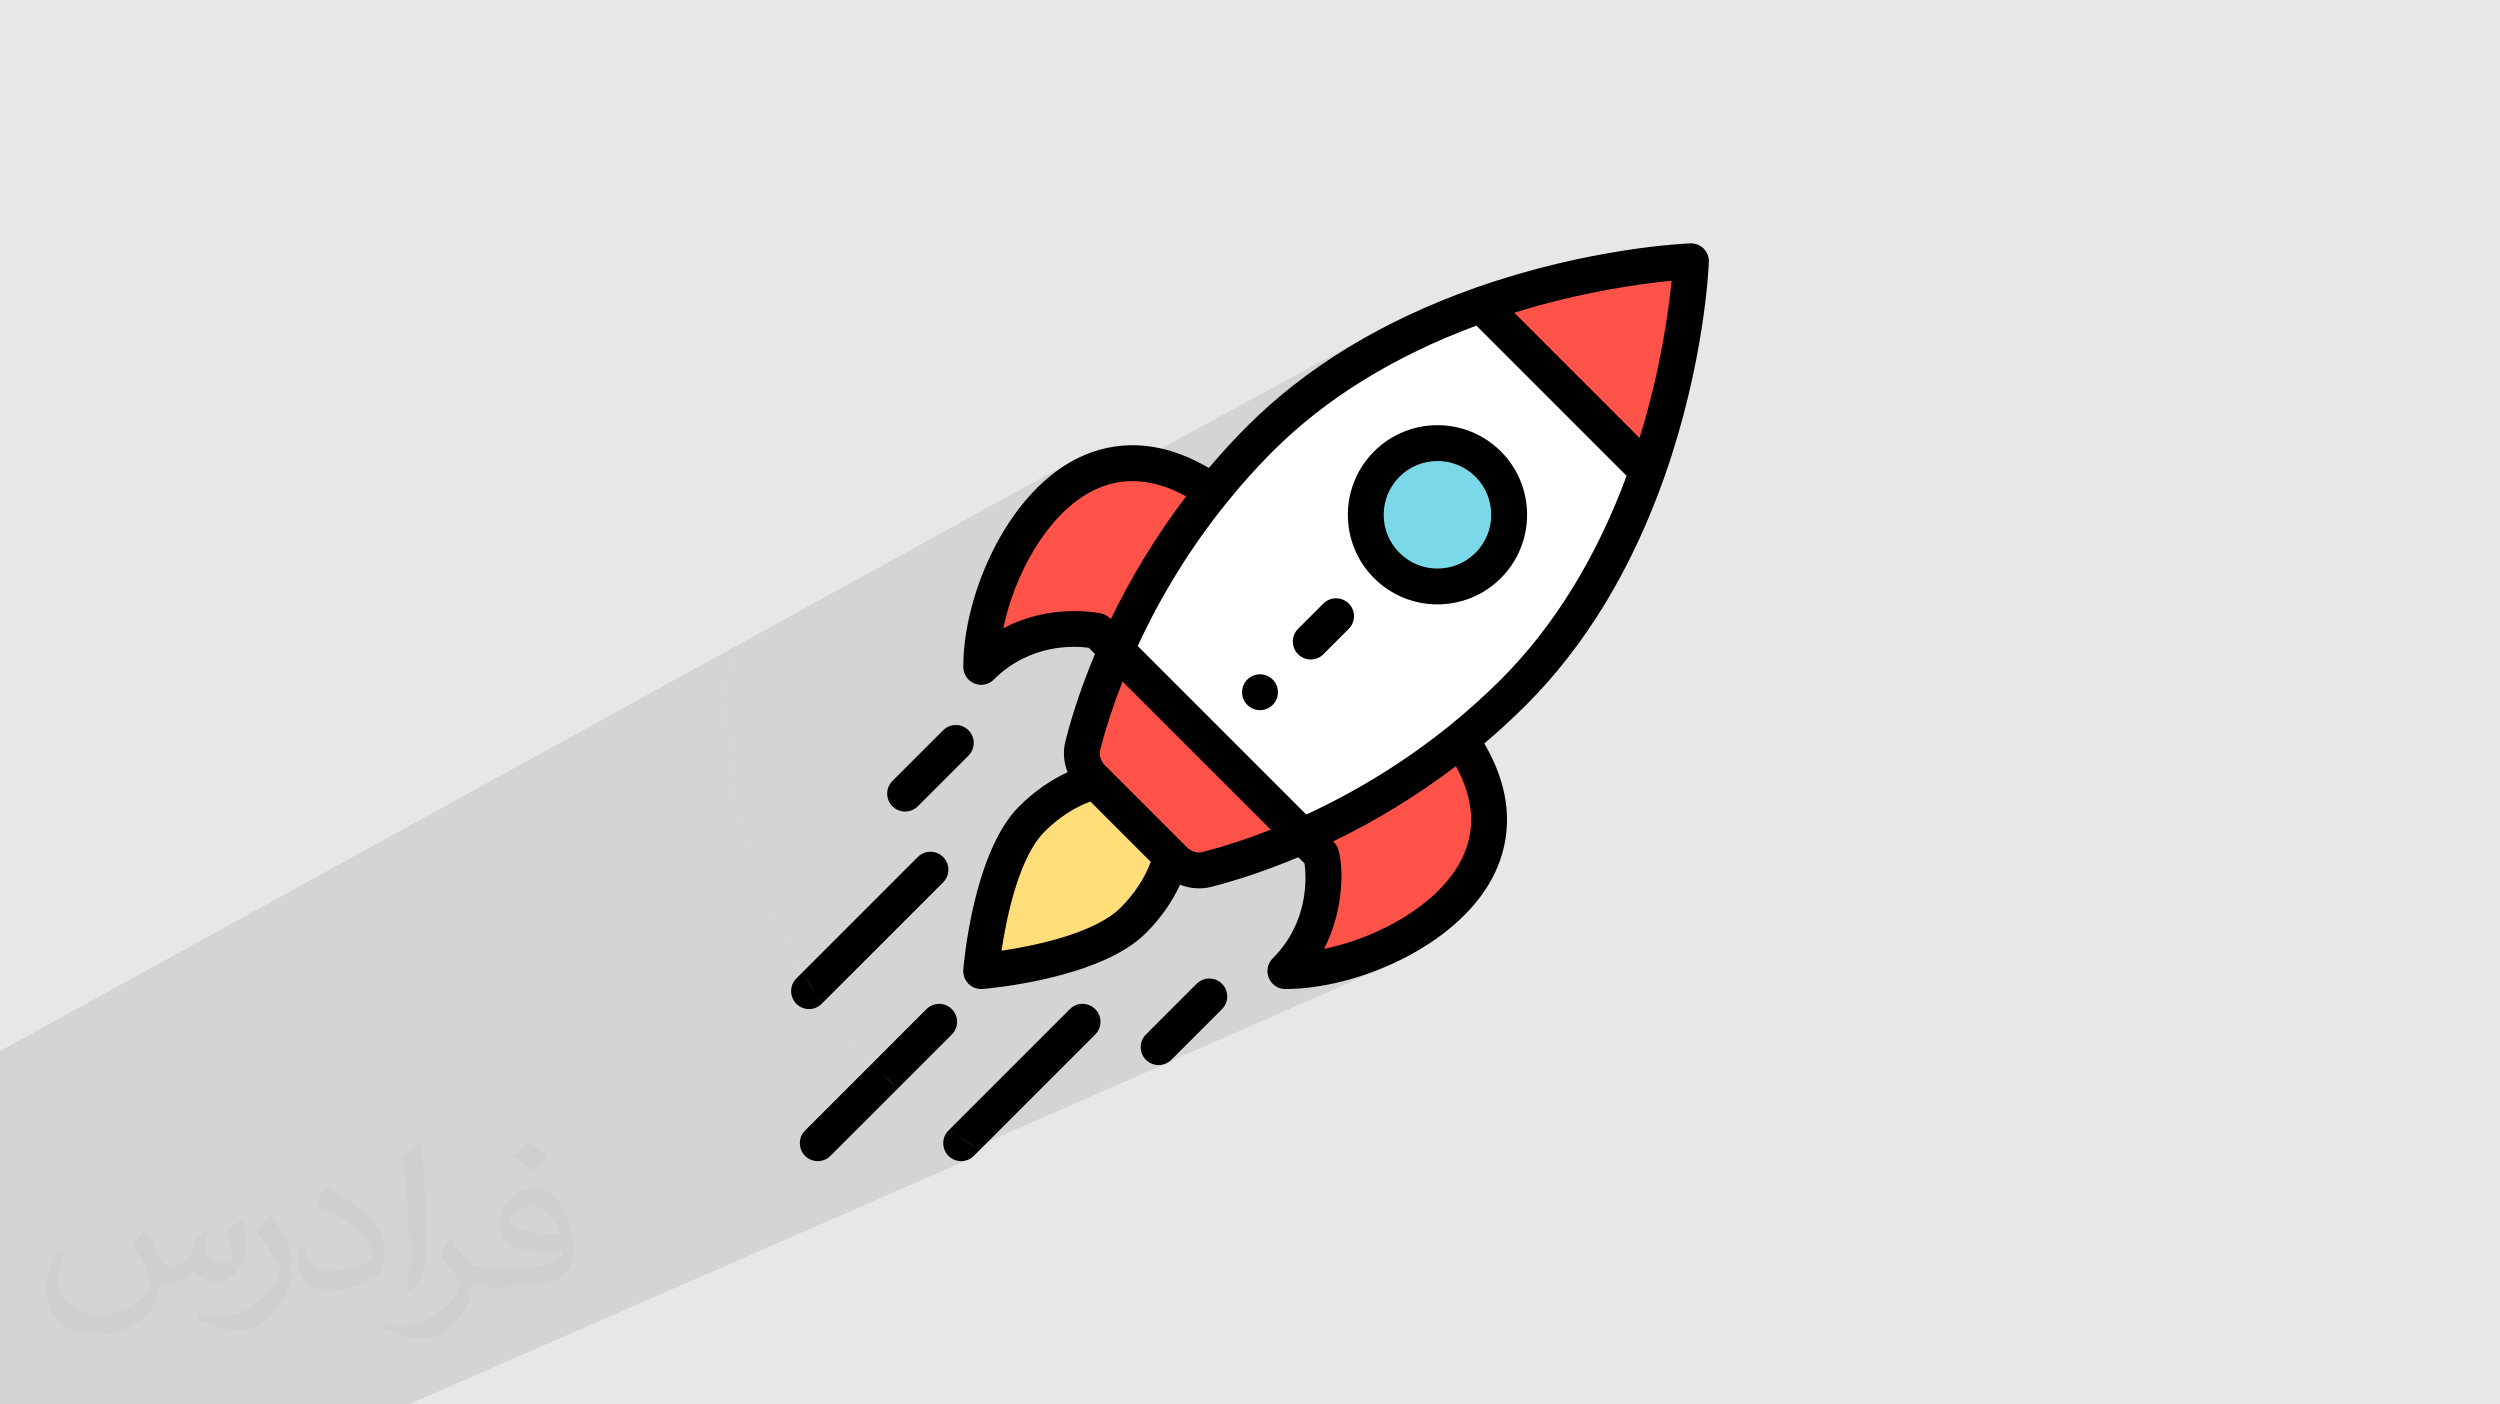 <?xml version="1.0" encoding="UTF-8"?>
<!DOCTYPE svg PUBLIC "-//W3C//DTD SVG 1.1//EN" "http://www.w3.org/Graphics/SVG/1.1/DTD/svg11.dtd">
<!-- Creator: CorelDRAW 2017 -->
<svg xmlns="http://www.w3.org/2000/svg" xml:space="preserve" width="356px" height="200px" version="1.1" style="shape-rendering:geometricPrecision; text-rendering:geometricPrecision; image-rendering:optimizeQuality; fill-rule:evenodd; clip-rule:evenodd"
viewBox="0 0 356000 200000"
 xmlns:xlink="http://www.w3.org/1999/xlink">
 <defs>
  <style type="text/css">
   <![CDATA[
    .fil6 {fill:black}
    .fil4 {fill:#7BD8E8}
    .fil0 {fill:#E6E7E8}
    .fil2 {fill:#FF5249}
    .fil5 {fill:#FFDD78}
    .fil3 {fill:white}
    .fil7 {fill:#373435;fill-opacity:0.031}
    .fil1 {fill:#373435;fill-opacity:0.102}
   ]]>
  </style>
 </defs>
 <g id="Layer_x0020_1">
  <polygon class="fil0" points="0,0 356000,0 356000,200000 0,200000 "/>
  <polygon class="fil1" points="233470,62370 231030,63610 234520,67100 217230,75730 217220,75740 216930,76940 216520,78110 216000,79240 215350,80330 214590,81360 213720,82330 212750,83210 211720,83960 210630,84610 181960,98730 181930,99060 181790,99540 181560,99980 181230,100380 180830,100710 180390,100940 174070,104040 185790,115770 207900,105360 206500,106460 205110,107530 203700,108560 202290,109560 200870,110520 199450,111460 198040,112360 196610,113220 195190,114060 193780,114870 192360,115640 190950,116380 189550,117090 188150,117770 187240,118200 187430,118110 185410,119060 185590,119240 207320,109100 206300,109870 205270,110620 204220,111360 203170,112100 202110,112810 201030,113520 199950,114210 198860,114890 197770,115550 196660,116200 195540,116840 194420,117460 193290,118070 192150,118670 191000,119250 189840,119820 189880,119860 189950,119930 190050,120030 190170,120170 190290,120350 190420,120570 190530,120820 190620,121110 190770,121800 190890,122540 190970,123330 191010,124150 191020,125010 191000,125890 190930,126800 190830,127720 190680,128660 190500,129610 190280,130550 190010,131500 189710,132430 189360,133350 188960,134250 188530,135130 189970,134800 191430,134390 192880,133930 194330,133390 195760,132800 183490,138270 184300,138250 185670,138130 187100,137950 188560,137690 190050,137370 191550,136970 193070,136510 194590,135980 196100,135380 183850,140800 184980,140760 186990,140560 189060,140220 191170,139740 193290,139140 195420,138420 197520,137570 165670,151560 165950,151480 135420,164880 135460,164920 135910,165160 136380,165300 136870,165340 137350,165300 137830,165160 58170,200000 55430,200000 55350,200000 54520,200000 51930,200000 50020,200000 49400,200000 47210,200000 44920,200000 44910,200000 44510,200000 44420,200000 43250,200000 39760,200000 39680,200000 37340,200000 37000,200000 36140,200000 29010,200000 28810,200000 28490,200000 20090,200000 19760,200000 19080,200000 18800,200000 17900,200000 16810,200000 15020,200000 15000,200000 14120,200000 13010,200000 12850,200000 11790,200000 11460,200000 11150,200000 10090,200000 9990,200000 9270,200000 8210,200000 5810,200000 5780,200000 5540,200000 4580,200000 3130,200000 2090,200000 1570,200000 610,200000 0,200000 0,199390 0,198910 0,197300 0,195350 0,194660 0,194210 0,191100 0,190130 0,188870 0,188120 0,187790 0,187610 0,186900 0,186740 0,186680 0,186620 0,185500 0,185500 0,185000 0,184800 0,183260 0,182060 0,181760 0,180810 0,179160 0,178210 0,176130 0,175020 0,174180 0,174180 0,173420 0,173190 0,173080 0,172320 0,170870 0,170410 0,170330 0,170140 0,169610 0,169560 0,169120 0,168790 0,168000 0,167220 0,166920 0,164980 0,164860 0,154410 0,152030 0,149670 152900,65530 151120,66610 149440,67880 147840,69320 146340,70910 144950,72630 144780,72860 154500,67550 153190,68270 151940,69110 150730,70050 149590,71090 148500,72220 147470,73430 147270,73690 196260,47040 194140,48200 192090,49410 190080,50660 188130,51960 186240,53310 184400,54690 182620,56120 180900,57590 179230,59110 179220,59120 196710,49660 194690,50800 192680,52000 190690,53280 188720,54620 186780,56040 185360,57150 210830,43410 213230,45810 215630,44530 "/>
  <g id="_2208648813008">
   <path class="fil2" d="M240730 37210c0,0 -500,13740 -6210,29890l-23690 -23690c16160,-5710 29900,-6200 29900,-6200z"/>
   <path class="fil3" d="M210830 43410l23700 23690c-3720,10520 -9640,22050 -19070,31480 -8690,8690 -19140,15640 -30070,20460l-26490 -26490c3220,-7310 7720,-15120 13670,-22510 2090,-2580 4350,-5120 6790,-7560 9430,-9430 20960,-15360 31470,-19070z"/>
   <path class="fil4" d="M211850 66090c3990,3990 3990,10450 0,14440 -3990,3990 -10450,3990 -14440,0 -3990,-3990 -3990,-10450 0,-14440 3990,-3990 10450,-3990 14440,0z"/>
   <path class="fil2" d="M208240 105800c13160,19730 -11470,32480 -25270,32480 7220,-7210 5110,-16540 5110,-16540l-2690 -2700c7310,-3220 15120,-7730 22510,-13680l340 440z"/>
   <path class="fil2" d="M155930 111240l-410 -410c-1220,-1220 -1820,-3000 -1390,-4670 1060,-4150 2630,-8770 4770,-13610l26490 26490c-4840,2140 -9470,3710 -13610,4770 -1680,430 -3450,-170 -4670,-1390l-410 -410 -10770 -10770z"/>
   <path class="fil2" d="M172140 69700l430 340c-5950,7390 -10450,15190 -13680,22510l-2690 -2700c0,0 -9330,-2100 -16550,5110 10,-13790 12760,-38420 32490,-25260z"/>
   <path class="fil5" d="M155930 111240l10770 10770c-780,3060 -2610,6280 -5390,9050 -5980,5990 -21650,7220 -21650,7220 0,0 1230,-15680 7210,-21660 2780,-2770 6000,-4600 9060,-5380z"/>
   <path class="fil6" d="M181230 100380c1000,-1000 1000,-2610 0,-3610 -1000,-1000 -2610,-1000 -3610,0 -1000,1000 -1000,2610 0,3610 1000,1000 2610,1000 3610,0z"/>
   <path class="fil6" d="M213720 82330c4980,-4980 4990,-13060 0,-18050 -4990,-4980 -13060,-4980 -18050,0 -4980,4980 -4980,13080 0,18050 4980,4980 13070,4980 18050,0zm-14440 -14440c2990,-2990 7840,-2990 10830,0 2990,3000 2990,7840 0,10830 -2990,2990 -7850,2990 -10830,0 -2990,-2980 -2990,-7840 0,-10830z"/>
   <path class="fil6" d="M138740 97320c320,130 650,200 980,200 660,0 1310,-260 1800,-750 5130,-5130 11450,-4810 13520,-4530l890 890c-1760,4180 -3180,8350 -4210,12400 -380,1460 -250,3010 310,4430 -2460,1130 -4830,2800 -6900,4860 -6570,6570 -7900,22580 -7960,23260 -50,750 220,1480 740,2010 490,480 1130,750 1810,750 70,0 130,-10 200,-10 680,-60 16690,-1390 23260,-7960 2070,-2060 3730,-4440 4860,-6890 1500,590 3050,660 4440,310 4040,-1040 8210,-2460 12390,-4220l900 890c270,2070 590,8390 -4540,13520 -730,730 -950,1830 -550,2780 390,950 1320,1580 2360,1580 10100,0 24220,-6020 29430,-15740 2250,-4220 3790,-10900 -1110,-19230 2080,-1760 4080,-3600 5970,-5490 8430,-8430 15040,-19340 19670,-32430 5770,-16330 6320,-30070 6340,-30650 30,-710 -240,-1400 -740,-1900 -500,-500 -1190,-770 -1900,-740 -580,20 -14320,570 -30650,6340 -13090,4630 -24000,11240 -32430,19670 -1890,1890 -3730,3890 -5480,5970 -8340,-4900 -15020,-3360 -19240,-1110 -9720,5210 -15730,19330 -15730,29430 0,1040 620,1970 1570,2360zm20830 31940c-3510,3510 -11740,5360 -16950,6120 760,-5210 2610,-13440 6120,-16950 1970,-1970 4250,-3460 6540,-4290l8590 8590c-840,2290 -2330,4560 -4300,6530zm11640 -7920c-740,190 -1600,-90 -2230,-720 -12390,-12390 3510,3510 -11590,-11590 -640,-640 -920,-1500 -730,-2240 820,-3180 1890,-6450 3190,-9740l21110 21100c-3300,1300 -6570,2370 -9750,3190zm36750 1350c-3340,6250 -11760,10850 -19430,12440 2440,-4600 2980,-10470 2090,-14020 -210,-820 -750,-1240 -780,-1290 6190,-2990 12050,-6590 17480,-10720 2660,4850 2880,9410 640,13590zm25510 -60320l-17840 -17840c9720,-3020 18170,-4150 22400,-4550 -410,4220 -1540,12670 -4560,22390zm-52240 1910c7560,-7560 17320,-13580 29010,-17910l21390 21390c-4330,11690 -10350,21450 -17910,29010 -2300,2300 -4780,4520 -7360,6610 -6220,5000 -13050,9240 -20350,12610l-24000 -24000c3380,-7300 7610,-14130 12620,-20350 2080,-2580 4300,-5060 6600,-7360zm-25920 5760c4180,-2240 8740,-2020 13590,640 -4130,5430 -7720,11290 -10720,17480 -40,-30 -500,-600 -1350,-800 -350,-70 -7110,-1530 -13960,2110 1590,-7670 6190,-16090 12440,-19430z"/>
   <path class="fil6" d="M166790 150920l7220 -7220c1000,-1000 1000,-2620 0,-3610 -1000,-1000 -2610,-1000 -3610,0l-7220 7220c-990,1000 -990,2610 0,3610 1000,990 2620,990 3610,0z"/>
   <path class="fil6" d="M130690 114820l7220 -7220c1000,-1000 1000,-2610 0,-3610 -990,-1000 -2610,-1000 -3610,0l-7220 7220c-990,990 -990,2610 0,3610 1000,990 2620,990 3610,0z"/>
   <path class="fil6" d="M152350 143700l-17290 17290c-990,990 -990,2610 0,3610 1000,990 2620,990 3610,0l17290 -17290c1000,-1000 1000,-2610 0,-3610 -990,-1000 -2610,-1000 -3610,0z"/>
   <path class="fil6" d="M131930 143700l-17290 17290c-990,990 -990,2610 0,3610 1000,990 2620,990 3610,0l17290 -17290c1000,-1000 1000,-2610 0,-3610 -990,-1000 -2610,-1000 -3610,0z"/>
   <path class="fil6" d="M117010 142940l17290 -17290c1000,-1000 1000,-2620 0,-3610 -990,-1000 -2610,-1000 -3610,0l-17290 17290c-990,1000 -990,2610 0,3610 1000,1000 2620,1000 3610,0z"/>
   <path class="fil6" d="M188450 93160l3610 -3610c1000,-1000 1000,-2610 0,-3610 -1000,-990 -2610,-990 -3610,0l-3610 3610c-990,1000 -990,2610 0,3610 1000,1000 2610,1000 3610,0z"/>
  </g>
 </g>
 <g id="Layer_x0020_1_0">
  <path class="fil0" d="M139400 36340l-3020 1930c990,-670 2000,-1310 3020,-1930zm-3020 1930l-2920 2080c960,-720 1930,-1410 2920,-2080zm-2920 2080l-2810 2210c920,-760 1850,-1500 2810,-2210zm-2810 2210l-2700 2340c880,-800 1780,-1590 2700,-2340zm-2700 2340l-2590 2460c840,-840 1710,-1660 2590,-2460zm-2590 2460l-2460 2590c800,-880 1620,-1750 2460,-2590zm-2460 2590l-2340 2700c760,-920 1540,-1820 2340,-2700zm-2340 2700l-2210 2810c710,-960 1450,-1890 2210,-2810zm-2210 2810l-2080 2920c670,-990 1360,-1960 2080,-2920zm-2080 2920l-1930 3020c620,-1020 1260,-2030 1930,-3020zm-1930 3020l-1800 3120c580,-1060 1170,-2100 1800,-3120zm-1800 3120l-1640 3210c520,-1090 1070,-2160 1640,-3210zm-1640 3210l-1490 3290c470,-1110 970,-2210 1490,-3290zm-1490 3290l-1340 3380c420,-1140 870,-2260 1340,-3380zm-1340 3380l-1160 3460c360,-1160 750,-2320 1160,-3460zm-1160 3460l-1010 3540c310,-1190 640,-2370 1010,-3540zm-1010 3540l-830 3600c250,-1210 530,-2410 830,-3600zm-830 3600l-650 3660c180,-1230 400,-2450 650,-3660zm-650 3660l-480 3730c130,-1250 290,-2490 480,-3730zm-480 3730l-280 3780c60,-1270 150,-2530 280,-3780zm-280 3780l-100 3830c0,-1290 30,-2560 100,-3830zm-100 3830l100 3830c-70,-1270 -100,-2550 -100,-3830zm100 3830l280 3780c-120,-1250 -220,-2510 -280,-3780zm280 3780l480 3730c-190,-1240 -350,-2480 -480,-3730zm480 3730l650 3660c-250,-1210 -470,-2430 -650,-3660zm650 3660l830 3600c-300,-1190 -580,-2390 -830,-3600zm830 3600l1010 3540c-370,-1170 -700,-2350 -1010,-3540zm1010 3540l1160 3460c-410,-1150 -800,-2300 -1160,-3460zm1160 3460l1340 3380c-470,-1120 -920,-2240 -1340,-3380zm1340 3380l1490 3290c-520,-1080 -1020,-2180 -1490,-3290zm1490 3290l1640 3210c-570,-1050 -1120,-2120 -1640,-3210zm1640 3210l1800 3120c-630,-1020 -1220,-2060 -1800,-3120zm1800 3120l1930 3020c-670,-990 -1310,-2000 -1930,-3020zm1930 3020l2080 2920c-720,-960 -1410,-1930 -2080,-2920zm2080 2920l2210 2810c-760,-920 -1500,-1860 -2210,-2810zm2210 2810l2340 2700c-800,-880 -1580,-1780 -2340,-2700zm2340 2700l2460 2590c-840,-840 -1660,-1710 -2460,-2590zm2460 2590l2590 2460c-880,-800 -1750,-1620 -2590,-2460zm2590 2460l2700 2340c-920,-760 -1820,-1540 -2700,-2340zm2700 2340l2810 2210c-960,-710 -1890,-1450 -2810,-2210zm2810 2210l2920 2080c-990,-670 -1960,-1360 -2920,-2080zm2920 2080l3020 1930c-1020,-620 -2030,-1260 -3020,-1930zm3020 1930l3120 1800c-1060,-580 -2100,-1180 -3120,-1800zm3120 1800l3210 1640c-1090,-520 -2160,-1070 -3210,-1640zm3210 1640l3290 1490c-1110,-470 -2210,-970 -3290,-1490zm3290 1490l3380 1330c-1140,-410 -2260,-860 -3380,-1330zm3380 1330l3460 1170c-1160,-360 -2320,-750 -3460,-1170zm3460 1170l3540 1010c-1190,-310 -2370,-640 -3540,-1010zm3540 1010l3600 830c-1210,-250 -2410,-530 -3600,-830zm3600 830l3660 650c-1230,-180 -2450,-400 -3660,-650zm3660 650l3730 480c-1250,-130 -2490,-290 -3730,-480zm3730 480l3780 280c-1270,-60 -2530,-160 -3780,-280zm3780 280l3830 100c-1280,0 -2560,-30 -3830,-100zm3830 100l3830 -100c-1270,70 -2540,100 -3830,100zm3830 -100l3780 -280c-1250,120 -2510,220 -3780,280zm3780 -280l3730 -480c-1240,190 -2480,350 -3730,480zm3730 -480l3660 -650c-1210,250 -2430,470 -3660,650zm3660 -650l3600 -830c-1190,300 -2390,580 -3600,830zm3600 -830l3540 -1010c-1170,370 -2350,700 -3540,1010zm3540 -1010l3460 -1170c-1150,420 -2300,810 -3460,1170zm3460 -1170l3380 -1330 -2540 1010c-280,110 -560,220 -840,320z"/>
 </g>
 <g id="Layer_x0020_1_0_1">
  <path class="fil7" d="M20860 175320c670,1060 1150,2020 1540,3080 290,670 480,1820 2020,1820 480,0 1060,-100 1630,-480 670,-290 1160,-860 1350,-1630l580 -2020 1440 -670 90 100c-190,760 -280,1530 -280,2010 0,1730 1440,2310 2590,2310 670,0 1250,-390 1250,-960 0,-770 -380,-2210 -770,-3360 670,-680 1350,-1350 2120,-1920l90 90c390,1440 580,2880 580,3840 0,960 -390,1920 -770,2590 -670,1350 -1920,2410 -3460,2410 -1150,0 -2400,-580 -3270,-1640l-100 0c-860,1060 -2110,1920 -4130,1920l-670 0c-100,1350 -390,2310 -870,3170 -1250,2400 -4800,4040 -8170,4040 -4710,0 -7020,-2690 -7020,-6340 0,-2210 770,-4320 1830,-5760l960 380c-670,1350 -1150,2590 -1150,3840 0,3360 2780,4990 5960,4990 2980,0 6530,-1820 7210,-4030 -290,-2400 -1160,-3450 -2500,-5660 380,-670 960,-1440 1630,-2210l100 0 0 0 190 90 0 0zm54220 -12770c970,580 1930,1350 2890,2210 -580,770 -1160,1440 -2020,2020 -960,-770 -1920,-1440 -2890,-2110 680,-770 1350,-1440 1930,-2120l0 0 90 0 0 0zm480 9220c-1630,0 -2880,1060 -2880,1830 0,1630 3170,2200 7020,2200 -480,-1920 -2120,-4030 -4140,-4030zm-3550 8930c2110,0 3940,-100 5290,-380 1530,-390 2880,-1160 2880,-1730 0,-190 0,-290 -100,-480 -860,90 -1820,90 -2780,90 -2790,0 -5000,-670 -5870,-2200 -190,-480 -380,-960 -380,-1540 0,-1540 670,-3070 1820,-4030 960,-870 2020,-1350 3180,-1350 1920,0 3550,1540 4610,4040 580,1340 1060,2880 1060,4890 0,1350 -390,2400 -1160,3270 -1530,1440 -4320,2010 -8650,2010l-1920 0 0 0 -480 0c-1060,0 -1830,-190 -2410,-670l-90 0c0,290 90,480 90,670 0,960 -280,2210 -960,3170 -1920,2880 -4040,4130 -5770,4130 -1820,0 -4030,-670 -6050,-1630l380 -670c680,280 1540,480 2790,480 3270,0 7500,-3170 8080,-6150 -100,-290 -390,-570 -680,-960 -960,-1150 -1530,-2110 -2110,-3070 480,-960 960,-1730 1340,-2400l200 0c1340,2780 2690,4420 5480,4420l480 0 0 0 2020 0 0 0 -290 90 0 0zm-14040 2980c190,-1350 290,-2790 290,-4130l0 -2020c0,-3740 -480,-9220 -870,-12770 680,-770 1640,-1630 2410,-2210l190 100c480,4510 670,9700 670,14500 0,1250 -90,2490 -190,3360 -100,1150 -770,2010 -2110,3360l-290 -100 0 0 -100 -90 0 0zm-14520 -5960c100,1730 970,3170 3950,3170 1920,0 3460,-480 5280,-1340 290,-100 480,-290 480,-480 0,-1150 -860,-2590 -2300,-3940 -1350,-1250 -3270,-2400 -4910,-3070 -570,-290 -770,-480 -770,-770 0,-480 680,-1540 1250,-2300l200 0c1920,1050 4130,2590 5760,4220 1450,1540 2410,3170 2410,4900 0,1250 -390,2490 -1060,3650 -2110,1050 -4420,1920 -6730,1920 -2790,0 -4610,-1350 -4610,-4320 0,-290 0,-870 90,-1540l960 0 0 0 0 -100 0 0zm-5000 -4990l1730 2790c680,1050 1250,2110 1250,3930l0 2310c0,1820 -1150,3740 -3070,5760 -1440,1340 -2790,1920 -4040,1920 -1830,0 -3850,-580 -6250,-1630l290 -680c770,200 1630,390 2690,390 3460,0 6920,-2500 8560,-5570 190,-390 290,-670 290,-860 0,-390 -200,-770 -390,-1060 -860,-1630 -1820,-3170 -2880,-4510 570,-870 1150,-1730 1730,-2600l90 0 0 -190 0 0z"/>
 </g>
</svg>
